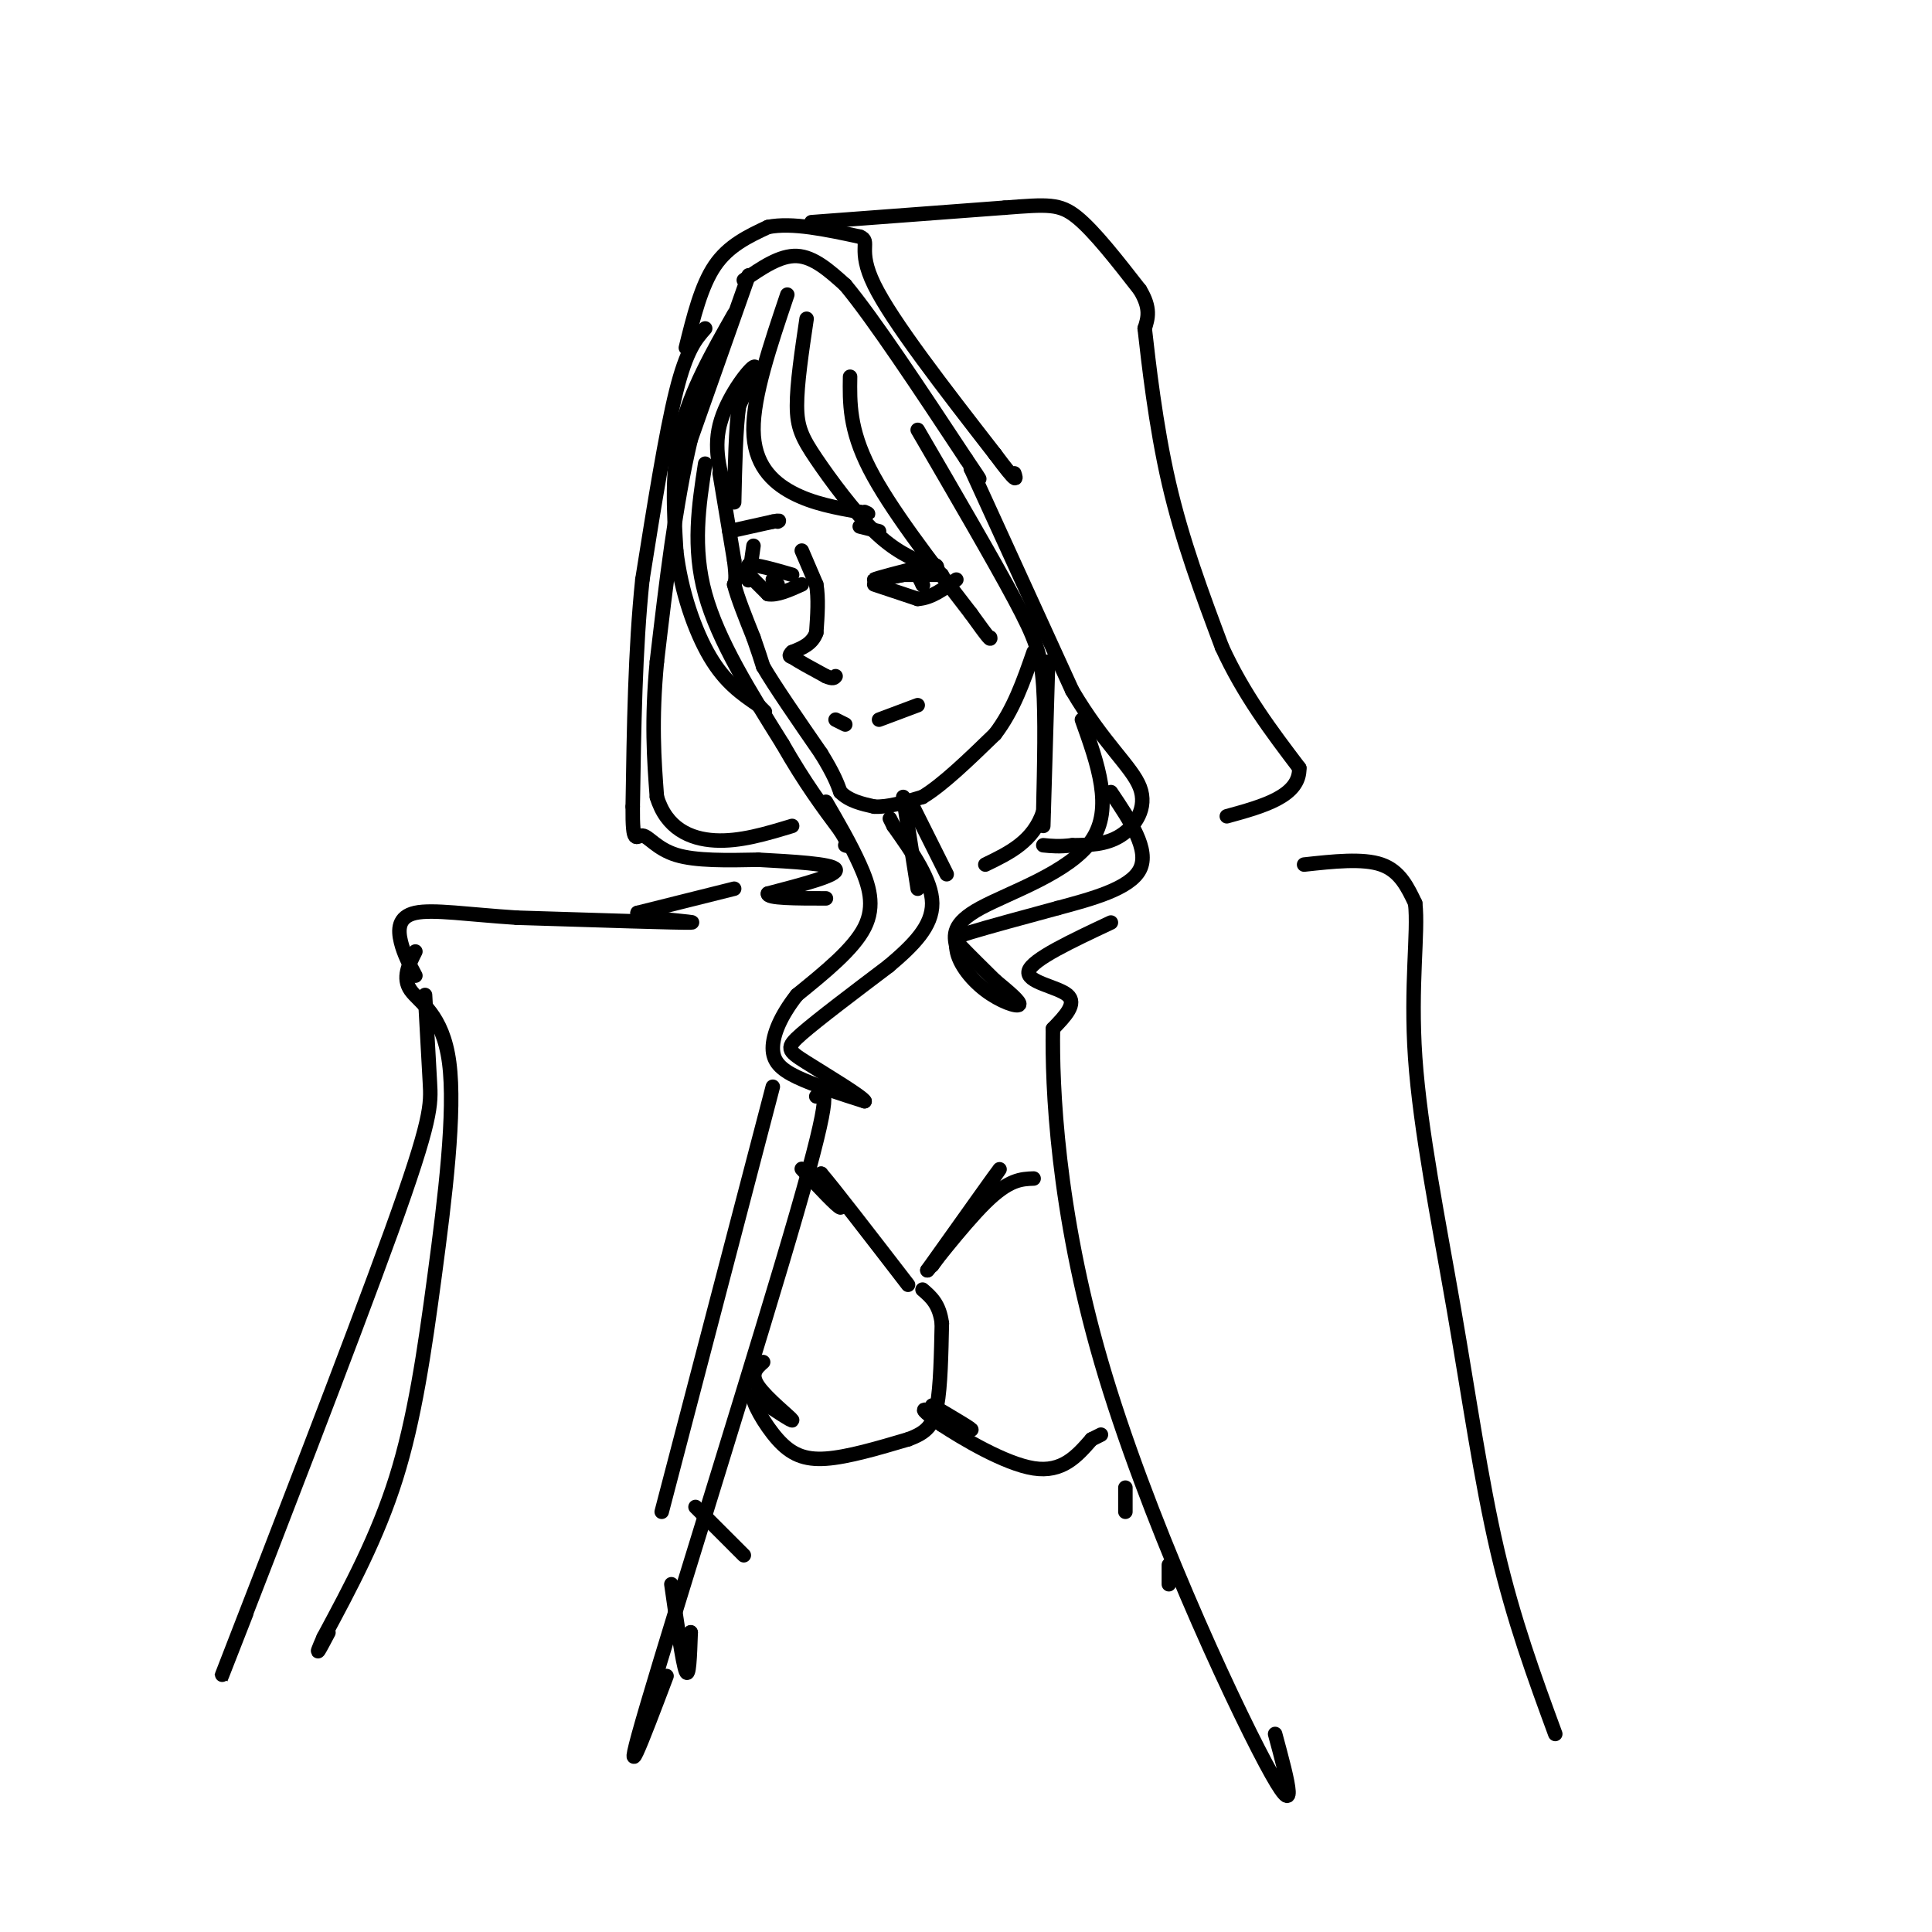<svg viewBox='0 0 400 400' version='1.1' xmlns='http://www.w3.org/2000/svg' xmlns:xlink='http://www.w3.org/1999/xlink'><g fill='none' stroke='rgb(0,0,0)' stroke-width='3' stroke-linecap='round' stroke-linejoin='round'><path d='M155,57c0.000,0.000 -12.000,34.000 -12,34'/><path d='M143,91c-3.167,13.333 -5.083,29.667 -7,46'/><path d='M136,137c-1.167,12.333 -0.583,20.167 0,28'/><path d='M136,165c1.956,6.489 6.844,8.711 12,9c5.156,0.289 10.578,-1.356 16,-3'/><path d='M154,58c3.750,-2.583 7.500,-5.167 11,-5c3.500,0.167 6.750,3.083 10,6'/><path d='M175,59c5.833,7.000 15.417,21.500 25,36'/><path d='M200,95c4.333,6.333 2.667,4.167 1,2'/><path d='M201,97c3.667,8.000 12.333,27.000 21,46'/><path d='M222,143c6.536,11.071 12.375,15.750 14,20c1.625,4.250 -0.964,8.071 -4,10c-3.036,1.929 -6.518,1.964 -10,2'/><path d='M222,175c-2.667,0.333 -4.333,0.167 -6,0'/><path d='M149,98c0.000,0.000 3.000,18.000 3,18'/><path d='M152,116c0.500,3.833 0.250,4.417 0,5'/><path d='M152,121c0.667,2.667 2.333,6.833 4,11'/><path d='M156,132c1.000,2.833 1.500,4.417 2,6'/><path d='M158,138c2.333,4.000 7.167,11.000 12,18'/><path d='M170,156c2.667,4.333 3.333,6.167 4,8'/><path d='M174,164c1.833,1.833 4.417,2.417 7,3'/><path d='M181,167c2.833,0.167 6.417,-0.917 10,-2'/><path d='M191,165c4.167,-2.500 9.583,-7.750 15,-13'/><path d='M206,152c3.833,-5.000 5.917,-11.000 8,-17'/><path d='M152,65c-4.500,7.917 -9.000,15.833 -11,24c-2.000,8.167 -1.500,16.583 -1,25'/><path d='M140,114c0.956,8.333 3.844,16.667 7,22c3.156,5.333 6.578,7.667 10,10'/><path d='M157,146c1.833,1.833 1.417,1.417 1,1'/><path d='M146,96c-1.333,8.667 -2.667,17.333 0,27c2.667,9.667 9.333,20.333 16,31'/><path d='M162,154c4.667,8.167 8.333,13.083 12,18'/><path d='M174,172c2.167,3.500 1.583,3.250 1,3'/><path d='M171,166c2.533,4.356 5.067,8.711 7,13c1.933,4.289 3.267,8.511 1,13c-2.267,4.489 -8.133,9.244 -14,14'/><path d='M165,206c-3.429,4.357 -5.000,8.250 -5,11c0.000,2.750 1.571,4.357 5,6c3.429,1.643 8.714,3.321 14,5'/><path d='M179,228c-0.274,-0.845 -7.958,-5.458 -12,-8c-4.042,-2.542 -4.440,-3.012 -1,-6c3.440,-2.988 10.720,-8.494 18,-14'/><path d='M184,200c5.156,-4.356 9.044,-8.244 9,-13c-0.044,-4.756 -4.022,-10.378 -8,-16'/><path d='M185,171c-1.333,-2.667 -0.667,-1.333 0,0'/><path d='M151,104c-1.689,-5.244 -3.378,-10.489 -2,-16c1.378,-5.511 5.822,-11.289 7,-12c1.178,-0.711 -0.911,3.644 -3,8'/><path d='M153,84c-0.667,4.667 -0.833,12.333 -1,20'/><path d='M163,61c-3.533,10.467 -7.067,20.933 -7,28c0.067,7.067 3.733,10.733 8,13c4.267,2.267 9.133,3.133 14,4'/><path d='M178,106c2.500,0.667 1.750,0.333 1,0'/><path d='M167,66c-1.006,6.768 -2.012,13.536 -2,18c0.012,4.464 1.042,6.625 4,11c2.958,4.375 7.845,10.964 12,15c4.155,4.036 7.577,5.518 11,7'/><path d='M192,117c2.000,1.333 1.500,1.167 1,1'/><path d='M176,78c-0.083,5.417 -0.167,10.833 4,19c4.167,8.167 12.583,19.083 21,30'/><path d='M201,127c4.167,5.833 4.083,5.417 4,5'/><path d='M190,89c7.778,13.356 15.556,26.711 20,35c4.444,8.289 5.556,11.511 6,18c0.444,6.489 0.222,16.244 0,26'/><path d='M216,168c-2.000,6.167 -7.000,8.583 -12,11'/><path d='M224,149c3.289,9.178 6.578,18.356 2,25c-4.578,6.644 -17.022,10.756 -23,14c-5.978,3.244 -5.489,5.622 -5,8'/><path d='M198,196c0.107,3.036 2.875,6.625 6,9c3.125,2.375 6.607,3.536 7,3c0.393,-0.536 -2.304,-2.768 -5,-5'/><path d='M206,203c-2.262,-2.238 -5.417,-5.333 -7,-7c-1.583,-1.667 -1.595,-1.905 2,-3c3.595,-1.095 10.798,-3.048 18,-5'/><path d='M219,188c6.844,-1.844 14.956,-3.956 17,-8c2.044,-4.044 -1.978,-10.022 -6,-16'/><path d='M166,114c0.000,0.000 3.000,7.000 3,7'/><path d='M169,121c0.500,2.833 0.250,6.417 0,10'/><path d='M169,131c-0.833,2.333 -2.917,3.167 -5,4'/><path d='M164,135c-0.833,0.833 -0.417,0.917 0,1'/><path d='M164,136c1.167,0.833 4.083,2.417 7,4'/><path d='M171,140c1.500,0.667 1.750,0.333 2,0'/><path d='M156,113c0.000,0.000 -1.000,7.000 -1,7'/><path d='M155,120c-0.167,0.667 -0.083,-1.167 0,-3'/><path d='M155,117c1.500,-0.167 5.250,0.917 9,2'/><path d='M155,119c0.000,0.000 4.000,4.000 4,4'/><path d='M159,123c1.833,0.333 4.417,-0.833 7,-2'/><path d='M182,120c0.000,0.000 5.000,-1.000 5,-1'/><path d='M187,119c-1.044,0.200 -6.156,1.200 -6,1c0.156,-0.200 5.578,-1.600 11,-3'/><path d='M192,117c2.167,-0.333 2.083,0.333 2,1'/><path d='M181,121c0.000,0.000 9.000,3.000 9,3'/><path d='M190,124c2.833,-0.167 5.417,-2.083 8,-4'/><path d='M187,119c0.000,0.000 8.000,0.000 8,0'/><path d='M151,110c0.000,0.000 9.000,-2.000 9,-2'/><path d='M160,108c1.667,-0.333 1.333,-0.167 1,0'/><path d='M178,109c0.000,0.000 4.000,1.000 4,1'/><path d='M173,149c0.000,0.000 2.000,1.000 2,1'/><path d='M182,149c0.000,0.000 8.000,-3.000 8,-3'/><path d='M160,120c0.000,0.000 1.000,1.000 1,1'/><path d='M190,119c0.000,0.000 1.000,2.000 1,2'/><path d='M191,121c0.167,0.333 0.083,0.167 0,0'/><path d='M189,167c0.000,0.000 7.000,14.000 7,14'/><path d='M187,165c0.000,0.000 3.000,19.000 3,19'/><path d='M217,137c0.000,0.000 -1.000,34.000 -1,34'/><path d='M146,68c-1.917,2.167 -3.833,4.333 -6,13c-2.167,8.667 -4.583,23.833 -7,39'/><path d='M133,120c-1.500,14.333 -1.750,30.667 -2,47'/><path d='M131,167c-0.071,8.405 0.750,5.917 2,6c1.250,0.083 2.929,2.738 7,4c4.071,1.262 10.536,1.131 17,1'/><path d='M157,178c6.822,0.378 15.378,0.822 16,2c0.622,1.178 -6.689,3.089 -14,5'/><path d='M159,185c-0.333,1.000 5.833,1.000 12,1'/><path d='M142,72c1.583,-6.417 3.167,-12.833 6,-17c2.833,-4.167 6.917,-6.083 11,-8'/><path d='M159,47c5.000,-1.000 12.000,0.500 19,2'/><path d='M178,49c2.511,0.978 -0.711,2.422 3,10c3.711,7.578 14.356,21.289 25,35'/><path d='M206,94c4.833,6.500 4.417,5.250 4,4'/><path d='M168,46c0.000,0.000 40.000,-3.000 40,-3'/><path d='M208,43c8.978,-0.689 11.422,-0.911 15,2c3.578,2.911 8.289,8.956 13,15'/><path d='M236,60c2.333,3.833 1.667,5.917 1,8'/><path d='M237,68c0.778,6.844 2.222,19.956 5,32c2.778,12.044 6.889,23.022 11,34'/><path d='M253,134c4.500,9.833 10.250,17.417 16,25'/><path d='M269,159c0.167,5.833 -7.417,7.917 -15,10'/><path d='M152,184c0.000,0.000 -20.000,5.000 -20,5'/><path d='M132,189c0.933,1.267 13.267,1.933 11,2c-2.267,0.067 -19.133,-0.467 -36,-1'/><path d='M107,190c-10.107,-0.655 -17.375,-1.792 -21,-1c-3.625,0.792 -3.607,3.512 -3,6c0.607,2.488 1.804,4.744 3,7'/><path d='M86,197c-1.380,2.734 -2.759,5.467 -1,8c1.759,2.533 6.657,4.864 8,15c1.343,10.136 -0.869,28.075 -3,44c-2.131,15.925 -4.180,29.836 -8,42c-3.820,12.164 -9.410,22.582 -15,33'/><path d='M67,339c-2.333,5.333 -0.667,2.167 1,-1'/><path d='M88,206c0.363,6.631 0.726,13.262 1,18c0.274,4.738 0.458,7.583 -8,31c-8.458,23.417 -25.560,67.405 -32,84c-6.440,16.595 -2.220,5.798 2,-5'/><path d='M160,225c0.000,0.000 -23.000,88.000 -23,88'/><path d='M169,227c1.844,-1.333 3.689,-2.667 -4,24c-7.689,26.667 -24.911,81.333 -31,102c-6.089,20.667 -1.044,7.333 4,-6'/><path d='M230,191c-8.133,3.822 -16.267,7.644 -17,10c-0.733,2.356 5.933,3.244 8,5c2.067,1.756 -0.467,4.378 -3,7'/><path d='M218,213c-0.202,11.679 0.792,37.375 10,69c9.208,31.625 26.631,69.179 34,83c7.369,13.821 4.685,3.911 2,-6'/><path d='M270,179c6.083,-0.667 12.167,-1.333 16,0c3.833,1.333 5.417,4.667 7,8'/><path d='M293,187c0.703,6.010 -1.038,17.033 0,32c1.038,14.967 4.856,33.876 8,52c3.144,18.124 5.612,35.464 9,50c3.388,14.536 7.694,26.268 12,38'/><path d='M166,242c3.667,3.917 7.333,7.833 8,8c0.667,0.167 -1.667,-3.417 -4,-7'/><path d='M170,243c2.333,2.667 10.167,12.833 18,23'/><path d='M193,262c7.083,-10.083 14.167,-20.167 14,-20c-0.167,0.167 -7.583,10.583 -15,21'/><path d='M192,263c-0.111,0.378 7.111,-9.178 12,-14c4.889,-4.822 7.444,-4.911 10,-5'/><path d='M158,282c-1.378,1.222 -2.756,2.444 -1,5c1.756,2.556 6.644,6.444 7,7c0.356,0.556 -3.822,-2.222 -8,-5'/><path d='M156,289c-0.500,0.976 2.250,5.917 5,9c2.750,3.083 5.500,4.310 10,4c4.500,-0.310 10.750,-2.155 17,-4'/><path d='M188,298c3.933,-1.422 5.267,-2.978 6,-7c0.733,-4.022 0.867,-10.511 1,-17'/><path d='M195,274c-0.500,-4.000 -2.250,-5.500 -4,-7'/><path d='M193,291c4.444,2.622 8.889,5.244 8,5c-0.889,-0.244 -7.111,-3.356 -9,-4c-1.889,-0.644 0.556,1.178 3,3'/><path d='M195,295c4.156,2.733 13.044,8.067 19,9c5.956,0.933 8.978,-2.533 12,-6'/><path d='M226,298c2.333,-1.167 2.167,-1.083 2,-1'/><path d='M144,312c0.000,0.000 10.000,10.000 10,10'/><path d='M233,308c0.000,0.000 0.000,5.000 0,5'/><path d='M139,328c1.167,8.167 2.333,16.333 3,18c0.667,1.667 0.833,-3.167 1,-8'/><path d='M143,338c0.000,-0.500 -0.500,2.250 -1,5'/><path d='M242,324c0.000,0.000 0.000,4.000 0,4'/></g>
</svg>